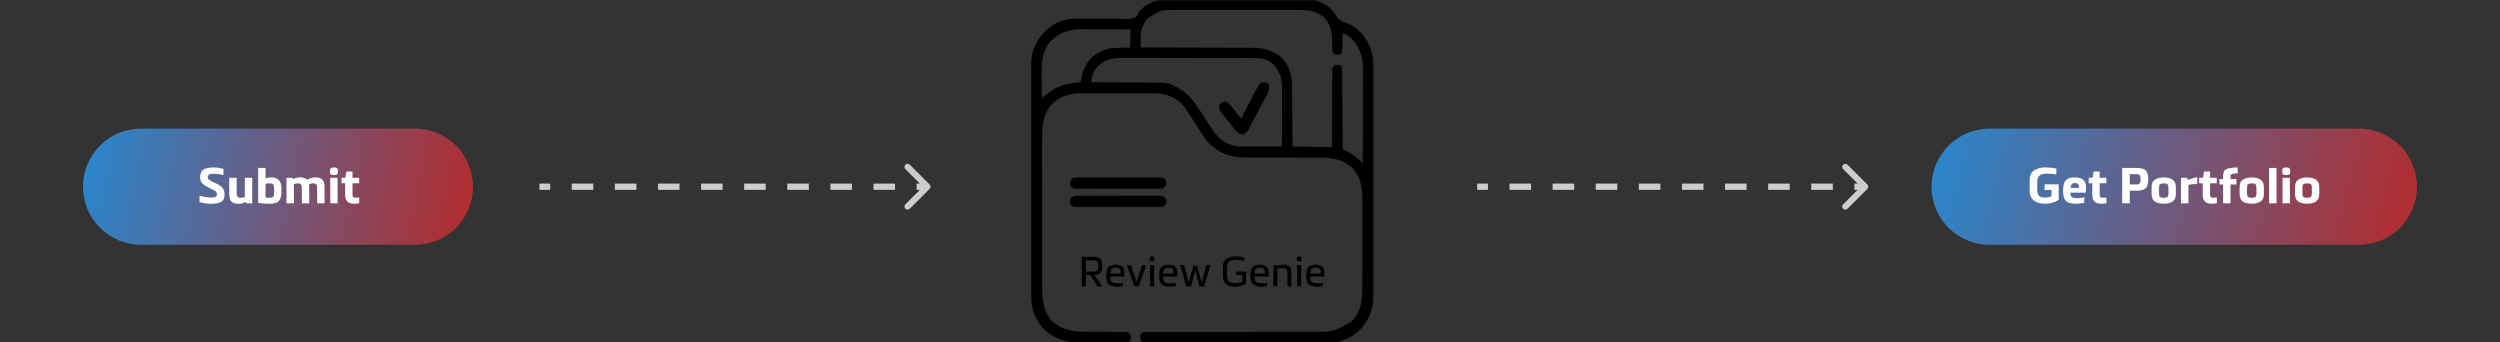 <svg width="1205" height="165" viewBox="0 0 1205 165" fill="none" xmlns="http://www.w3.org/2000/svg">
<rect x="0" y="0" width="1205" height="165" fill="#333333" stroke="none"/>
<mask id="mask0_191_2" style="mask-type:luminance" maskUnits="userSpaceOnUse" x="497" y="0" width="165" height="165">
<path d="M662 0H497V165H662V0Z" fill="white"/>
</mask>
<g mask="url(#mask0_191_2)">
<path d="M560.181 -0.044C560.568 -0.046 560.568 -0.046 560.963 -0.048C561.245 -0.048 561.527 -0.048 561.818 -0.048C562.27 -0.049 562.27 -0.049 562.73 -0.051C563.742 -0.055 564.753 -0.056 565.764 -0.057C566.488 -0.059 567.213 -0.061 567.937 -0.064C570.317 -0.07 572.698 -0.074 575.079 -0.077C575.899 -0.078 576.719 -0.08 577.539 -0.081C580.95 -0.086 584.362 -0.091 587.773 -0.094C588.658 -0.094 589.543 -0.095 590.428 -0.095C590.758 -0.096 590.758 -0.096 591.094 -0.096C594.653 -0.099 598.212 -0.107 601.771 -0.117C605.428 -0.128 609.086 -0.134 612.744 -0.135C614.796 -0.135 616.848 -0.138 618.9 -0.146C620.832 -0.154 622.764 -0.155 624.696 -0.152C625.403 -0.152 626.11 -0.154 626.817 -0.158C633.679 -0.199 633.679 -0.199 636.863 1.289C637.237 1.463 637.611 1.638 637.996 1.818C640.664 3.388 642.753 4.928 644.114 7.754C645.245 9.78 647.039 10.27 649.096 11.075C654.394 13.15 658.025 17.396 660.308 22.498C661.752 26.252 662.143 29.923 662.123 33.918C662.124 34.397 662.126 34.876 662.127 35.355C662.131 36.658 662.13 37.962 662.127 39.265C662.124 40.675 662.128 42.086 662.13 43.496C662.135 46.255 662.134 49.013 662.131 51.771C662.129 54.014 662.128 56.258 662.129 58.501C662.13 58.821 662.13 59.141 662.13 59.47C662.13 60.12 662.131 60.77 662.131 61.421C662.134 67.509 662.13 73.597 662.125 79.686C662.121 84.902 662.122 90.119 662.126 95.335C662.131 101.402 662.133 107.469 662.13 113.536C662.13 114.184 662.13 114.831 662.129 115.479C662.129 115.798 662.129 116.117 662.129 116.445C662.128 118.683 662.13 120.922 662.132 123.16C662.135 125.891 662.134 128.622 662.129 131.353C662.126 132.744 662.125 134.136 662.128 135.527C662.131 136.804 662.13 138.081 662.125 139.357C662.123 139.816 662.124 140.275 662.126 140.734C662.155 146.757 660.939 152.125 657.166 156.943C656.994 157.168 656.822 157.393 656.645 157.625C653.488 161.507 648.567 164.233 643.631 165C640.856 165.229 638.062 165.182 635.28 165.173C634.147 165.171 633.013 165.176 631.88 165.18C629.667 165.187 627.455 165.187 625.242 165.184C623.444 165.182 621.646 165.183 619.847 165.185C619.591 165.185 619.334 165.185 619.07 165.186C618.549 165.186 618.027 165.187 617.506 165.187C612.629 165.193 607.752 165.19 602.875 165.185C598.413 165.18 593.95 165.185 589.487 165.194C584.9 165.203 580.313 165.207 575.726 165.204C575.208 165.203 574.689 165.203 574.171 165.203C573.916 165.203 573.661 165.203 573.398 165.202C571.6 165.202 569.803 165.205 568.005 165.21C565.817 165.215 563.63 165.215 561.442 165.208C560.325 165.204 559.209 165.203 558.093 165.209C556.884 165.214 555.676 165.21 554.467 165.202C553.935 165.208 553.935 165.208 553.393 165.214C551.035 165.185 551.035 165.185 549.945 164.254C549.378 163.072 549.505 162.382 549.852 161.133C550.371 160.442 550.646 160.196 551.504 160.044C551.771 160.044 552.038 160.044 552.314 160.044C552.777 160.04 552.777 160.04 553.25 160.036C553.76 160.039 553.761 160.039 554.281 160.042C554.642 160.04 555.003 160.038 555.375 160.036C556.59 160.032 557.806 160.034 559.022 160.037C559.891 160.035 560.76 160.033 561.629 160.03C563.504 160.025 565.38 160.023 567.255 160.024C569.972 160.024 572.688 160.019 575.404 160.012C579.818 160.002 584.232 159.995 588.645 159.991C589.042 159.99 589.042 159.99 589.446 159.99C590.516 159.989 591.587 159.988 592.657 159.987C595.597 159.984 598.536 159.981 601.475 159.977C601.738 159.976 602.001 159.976 602.272 159.976C606.664 159.97 611.057 159.961 615.449 159.952C618.156 159.946 620.863 159.942 623.57 159.942C625.429 159.941 627.287 159.939 629.146 159.934C630.216 159.932 631.286 159.931 632.357 159.932C642.756 159.967 642.756 159.967 651.567 154.889C655.775 150.237 656.621 145.6 656.61 139.487C656.612 138.966 656.613 138.445 656.615 137.925C656.619 136.518 656.62 135.112 656.619 133.706C656.618 132.528 656.62 131.35 656.622 130.172C656.625 127.391 656.625 124.609 656.623 121.828C656.621 118.968 656.625 116.108 656.632 113.248C656.638 110.784 656.64 108.32 656.639 105.856C656.638 104.388 656.639 102.921 656.644 101.453C656.648 100.071 656.647 98.689 656.643 97.308C656.642 96.804 656.643 96.3 656.646 95.796C656.673 90.228 655.732 85.069 651.773 80.898C647.297 76.886 642.384 75.953 636.556 75.972C636.116 75.971 635.675 75.97 635.235 75.969C634.293 75.966 633.352 75.965 632.411 75.966C630.917 75.967 629.424 75.962 627.93 75.957C623.686 75.942 619.442 75.934 615.197 75.932C612.848 75.93 610.498 75.925 608.149 75.914C606.669 75.907 605.19 75.907 603.71 75.91C602.783 75.911 601.857 75.906 600.93 75.9C600.306 75.898 599.683 75.902 599.059 75.906C592.816 75.848 587.512 73.531 582.975 69.32C580.226 66.42 578.217 62.669 576.041 59.33C574.538 57.025 573.031 54.724 571.477 52.453C571.255 52.128 571.033 51.803 570.804 51.468C568.021 47.731 563.993 45.978 559.52 45.117C558.1 44.991 556.691 44.984 555.267 44.992C554.861 44.99 554.454 44.989 554.036 44.987C552.934 44.982 551.832 44.984 550.73 44.987C549.569 44.989 548.409 44.987 547.248 44.986C545.3 44.984 543.352 44.986 541.403 44.991C539.161 44.996 536.918 44.995 534.675 44.989C532.739 44.985 530.803 44.984 528.867 44.987C527.715 44.988 526.564 44.988 525.412 44.985C524.127 44.982 522.841 44.986 521.556 44.992C521.181 44.99 520.806 44.988 520.42 44.986C515.375 45.025 510.771 46.534 507.094 50.082C502.268 55.476 502.288 61.68 502.317 68.533C502.316 69.359 502.314 70.185 502.312 71.01C502.308 73.009 502.31 75.007 502.314 77.006C502.32 79.338 502.319 81.671 502.318 84.004C502.316 88.168 502.32 92.332 502.328 96.496C502.336 100.528 502.338 104.559 502.335 108.59C502.331 112.993 502.331 117.395 502.335 121.797C502.336 122.267 502.336 122.737 502.337 123.208C502.337 123.439 502.337 123.67 502.337 123.909C502.339 125.531 502.338 127.153 502.337 128.775C502.335 130.961 502.339 133.147 502.346 135.334C502.347 136.134 502.348 136.934 502.346 137.734C502.335 143.908 502.619 149.002 506.426 154.143C511.549 159.149 517.38 159.938 524.21 159.932C525.009 159.932 525.809 159.936 526.608 159.941C528.877 159.956 531.146 159.964 533.415 159.966C534.812 159.968 536.209 159.976 537.606 159.987C538.135 159.99 538.665 159.991 539.194 159.989C539.932 159.987 540.668 159.993 541.406 160C541.824 160.001 542.243 160.002 542.674 160.003C543.729 160.166 543.729 160.166 544.508 160.75C545.253 161.78 545.195 162.472 545.018 163.711C544.53 164.415 544.53 164.415 543.729 165C542.795 165.127 541.984 165.176 541.051 165.167C540.646 165.17 540.646 165.17 540.234 165.173C539.342 165.179 538.45 165.175 537.558 165.171C536.935 165.172 536.311 165.173 535.688 165.175C534.38 165.177 533.071 165.174 531.763 165.168C530.097 165.161 528.432 165.165 526.766 165.172C525.477 165.177 524.188 165.176 522.899 165.172C522.286 165.171 521.672 165.172 521.059 165.175C514.141 165.202 508.378 163.568 503.263 158.7C499.139 154.529 496.964 148.758 496.958 142.943C496.957 142.538 496.955 142.132 496.954 141.714C496.954 141.268 496.955 140.822 496.955 140.376C496.954 139.899 496.953 139.422 496.952 138.945C496.949 137.637 496.949 136.328 496.949 135.02C496.948 133.608 496.946 132.196 496.943 130.784C496.939 127.697 496.937 124.61 496.936 121.523C496.935 119.594 496.933 117.665 496.932 115.736C496.928 110.393 496.925 105.049 496.924 99.705C496.923 99.363 496.923 99.021 496.923 98.669C496.923 98.326 496.923 97.984 496.923 97.63C496.923 96.936 496.923 96.242 496.923 95.547C496.923 95.203 496.923 94.859 496.922 94.504C496.921 88.926 496.916 83.349 496.908 77.772C496.9 72.041 496.896 66.31 496.896 60.579C496.896 57.363 496.894 54.147 496.888 50.931C496.883 48.192 496.881 45.453 496.884 42.714C496.885 41.318 496.885 39.922 496.881 38.526C496.876 37.245 496.877 35.964 496.881 34.683C496.881 34.223 496.88 33.762 496.878 33.302C496.854 29.245 497.194 25.093 499.175 21.471C499.288 21.256 499.401 21.042 499.516 20.821C500.441 19.105 501.493 17.563 502.801 16.113C502.96 15.924 503.12 15.735 503.284 15.54C506.711 11.762 511.659 9.604 516.658 9.023C517.661 8.986 518.661 8.993 519.665 9.003C520.271 9.006 520.877 9.009 521.483 9.012C521.801 9.014 522.12 9.016 522.448 9.018C524.142 9.027 525.836 9.024 527.53 9.022C529.683 9.02 531.835 9.022 533.987 9.04C535.73 9.054 537.473 9.054 539.216 9.045C539.879 9.044 540.543 9.048 541.206 9.057C544.672 9.274 544.672 9.274 547.76 8.074C548.257 7.328 548.56 6.632 548.885 5.801C551.427 2.64 556.049 -0.033 560.181 -0.044ZM552.945 8.94C551.12 11.518 549.802 14.31 549.82 17.499C549.821 17.814 549.822 18.128 549.823 18.453C549.826 18.777 549.829 19.102 549.832 19.436C549.833 19.767 549.834 20.098 549.836 20.439C549.84 21.253 549.845 22.067 549.852 22.881C550.15 22.881 550.449 22.882 550.756 22.882C558.03 22.894 565.303 22.913 572.577 22.94C576.094 22.953 579.611 22.963 583.129 22.968C586.196 22.972 589.263 22.981 592.33 22.995C593.953 23.002 595.576 23.007 597.199 23.007C598.729 23.007 600.259 23.012 601.789 23.023C602.348 23.026 602.907 23.026 603.466 23.024C609.152 23.008 613.817 24.217 618.056 28.193C621.434 31.794 622.72 36.085 622.75 40.905C622.753 41.226 622.756 41.547 622.76 41.877C622.77 42.936 622.778 43.994 622.786 45.053C622.792 45.787 622.799 46.522 622.806 47.257C622.824 49.189 622.84 51.121 622.855 53.053C622.874 55.372 622.896 57.691 622.917 60.011C622.948 63.532 622.977 67.054 623.006 70.576C632.418 70.735 632.418 70.735 642.02 70.898C642.028 68.118 642.036 65.337 642.045 62.473C642.054 60.491 642.064 58.51 642.075 56.528C642.089 53.959 642.102 51.391 642.107 48.822C642.111 46.788 642.12 44.755 642.134 42.721C642.141 41.644 642.146 40.567 642.146 39.49C642.147 38.289 642.155 37.088 642.166 35.886C642.164 35.528 642.163 35.17 642.161 34.801C642.166 34.474 642.17 34.147 642.175 33.811C642.176 33.526 642.177 33.242 642.178 32.949C642.342 32.226 642.342 32.226 642.949 31.645C643.793 31.168 644.215 31.207 645.162 31.36C645.419 31.399 645.677 31.438 645.942 31.477C646.137 31.512 646.331 31.546 646.531 31.582C646.821 32.577 646.897 33.471 646.905 34.506C646.909 35.001 646.909 35.001 646.914 35.506C646.916 35.866 646.918 36.226 646.92 36.597C646.923 36.977 646.926 37.358 646.929 37.75C646.938 38.792 646.945 39.834 646.951 40.876C646.958 41.965 646.967 43.054 646.976 44.144C646.992 46.206 647.006 48.269 647.02 50.331C647.036 52.679 647.054 55.027 647.072 57.376C647.108 62.205 647.143 67.035 647.176 71.865C647.502 72.033 647.828 72.202 648.163 72.375C648.598 72.603 649.033 72.831 649.468 73.058C649.682 73.168 649.896 73.279 650.116 73.392C652.695 74.749 654.794 76.57 656.844 78.633C656.874 72.335 656.897 66.037 656.911 59.739C656.917 56.815 656.926 53.89 656.941 50.966C656.954 48.414 656.962 45.863 656.965 43.312C656.967 41.963 656.971 40.614 656.98 39.265C656.989 37.991 656.992 36.717 656.99 35.443C656.99 34.98 656.993 34.517 656.998 34.053C657.056 28.402 655.873 23.231 651.869 19.034C649.802 17.002 649.802 17.002 647.176 16.113C647.168 16.37 647.16 16.627 647.151 16.891C647.114 18.055 647.075 19.219 647.035 20.383C647.016 20.989 647.016 20.989 646.997 21.608C646.983 21.996 646.97 22.385 646.956 22.785C646.944 23.143 646.932 23.5 646.92 23.869C646.864 24.663 646.758 25.344 646.531 26.103C646.076 26.184 645.619 26.256 645.162 26.325C644.908 26.366 644.653 26.407 644.391 26.45C643.383 26.418 643.054 26.166 642.342 25.459C642.181 24.582 642.181 24.582 642.18 23.526C642.173 23.14 642.167 22.753 642.161 22.355C642.161 21.95 642.161 21.545 642.161 21.128C642.144 16.509 641.767 12.261 638.534 8.701C634.08 4.526 628.61 4.738 622.886 4.75C622.227 4.749 621.569 4.748 620.911 4.747C619.132 4.744 617.354 4.745 615.575 4.747C613.709 4.749 611.843 4.747 609.976 4.746C606.844 4.745 603.711 4.747 600.578 4.75C596.962 4.753 593.345 4.752 589.729 4.749C586.618 4.746 583.506 4.745 580.394 4.747C578.539 4.748 576.683 4.748 574.828 4.746C573.083 4.744 571.339 4.745 569.595 4.749C568.956 4.75 568.318 4.75 567.68 4.748C559.607 4.729 559.607 4.729 552.945 8.94ZM506.346 19.98C502.895 24.125 502.046 28.569 502.093 33.84C502.094 34.229 502.095 34.618 502.096 35.019C502.1 36.25 502.108 37.481 502.116 38.712C502.119 39.551 502.122 40.39 502.125 41.23C502.132 43.277 502.143 45.325 502.156 47.373C502.309 47.241 502.462 47.109 502.62 46.974C502.822 46.801 503.023 46.627 503.231 46.449C503.431 46.277 503.63 46.106 503.836 45.929C508.916 41.611 514.252 39.995 520.848 39.638C520.913 39.194 520.913 39.194 520.98 38.74C521.858 33.578 523.981 29.131 528.361 26.003C531.25 24.215 534.165 23.205 537.551 23.101C537.968 23.087 538.384 23.074 538.813 23.06C539.25 23.047 539.687 23.034 540.123 23.022C540.566 23.008 541.009 22.994 541.452 22.979C542.533 22.945 543.614 22.913 544.695 22.881C544.802 20.009 544.908 17.138 545.018 14.179C541.429 14.158 537.84 14.14 534.251 14.129C532.585 14.124 530.918 14.117 529.251 14.107C527.64 14.096 526.029 14.09 524.418 14.088C523.806 14.086 523.194 14.082 522.582 14.077C516.073 14.024 511.002 15.062 506.346 19.98ZM528.111 33.15C526.953 34.755 526.356 36.279 526.151 38.24C526.123 38.502 526.095 38.763 526.066 39.033C526.035 39.333 526.035 39.333 526.004 39.638C526.417 39.64 526.83 39.642 527.256 39.644C531.167 39.663 535.078 39.686 538.989 39.714C541 39.729 543.01 39.741 545.02 39.75C546.963 39.758 548.907 39.772 550.85 39.788C551.588 39.793 552.326 39.797 553.064 39.799C563.16 39.829 563.16 39.829 567.375 42.136C567.59 42.249 567.804 42.362 568.026 42.478C573.277 45.313 576.161 49.816 579.319 54.704C580.016 55.778 580.714 56.85 581.412 57.922C581.58 58.18 581.748 58.438 581.922 58.704C582.929 60.246 583.944 61.783 584.986 63.302C585.203 63.619 585.42 63.935 585.644 64.261C588.116 67.574 592.167 69.937 596.258 70.576C597.917 70.663 599.573 70.651 601.233 70.639C601.713 70.638 602.194 70.637 602.674 70.636C603.931 70.634 605.187 70.627 606.444 70.62C607.73 70.614 609.015 70.611 610.3 70.607C612.817 70.6 615.333 70.59 617.85 70.576C617.88 66.393 617.903 62.211 617.917 58.028C617.923 56.086 617.932 54.143 617.947 52.201C617.961 50.325 617.969 48.448 617.972 46.572C617.974 45.858 617.979 45.144 617.986 44.43C618.037 38.959 617.713 35.108 613.76 31.018C611.22 28.661 608.375 27.989 605 27.989C604.562 27.988 604.562 27.988 604.115 27.986C603.134 27.982 602.153 27.981 601.172 27.98C600.47 27.978 599.767 27.976 599.065 27.973C596.756 27.967 594.447 27.963 592.138 27.96C591.343 27.959 590.547 27.957 589.752 27.956C586.016 27.95 582.279 27.945 578.543 27.943C578.113 27.942 577.683 27.942 577.253 27.942C577.04 27.942 576.826 27.941 576.607 27.941C573.369 27.939 570.132 27.932 566.895 27.922C563.133 27.91 559.371 27.904 555.609 27.902C553.619 27.902 551.629 27.899 549.639 27.891C547.765 27.883 545.892 27.882 544.018 27.885C543.332 27.885 542.646 27.883 541.96 27.879C536.209 27.844 531.966 28.521 528.111 33.15Z" fill="black"/>
<path d="M518.752 85.596C519.12 85.592 519.488 85.588 519.868 85.585C520.272 85.586 520.676 85.587 521.093 85.588C521.523 85.585 521.953 85.582 522.383 85.579C523.55 85.572 524.718 85.571 525.886 85.572C526.861 85.572 527.835 85.569 528.81 85.566C531.109 85.56 533.409 85.559 535.708 85.561C538.081 85.564 540.453 85.556 542.826 85.544C544.862 85.534 546.899 85.531 548.935 85.532C550.152 85.533 551.368 85.531 552.585 85.523C553.729 85.516 554.873 85.516 556.017 85.523C556.637 85.525 557.257 85.518 557.877 85.512C558.431 85.517 558.431 85.517 558.996 85.523C559.317 85.522 559.638 85.522 559.968 85.522C561.132 85.8 561.469 86.342 562.098 87.334C562.259 88.321 562.259 88.321 562.098 89.268C561.496 90.01 561.016 90.453 560.164 90.879C559.603 90.911 559.042 90.921 558.48 90.922C558.123 90.924 557.766 90.925 557.399 90.926C557.005 90.926 556.612 90.926 556.206 90.926C555.793 90.927 555.38 90.928 554.955 90.929C553.82 90.932 552.686 90.933 551.551 90.933C550.605 90.933 549.658 90.935 548.711 90.936C546.478 90.938 544.245 90.939 542.012 90.939C539.707 90.939 537.402 90.942 535.097 90.947C533.12 90.951 531.142 90.953 529.164 90.953C527.983 90.953 526.801 90.954 525.62 90.957C524.302 90.961 522.984 90.959 521.666 90.957C521.274 90.959 520.882 90.961 520.478 90.963C520.119 90.962 519.76 90.96 519.391 90.959C518.923 90.959 518.923 90.959 518.446 90.959C517.584 90.875 517.066 90.692 516.336 90.235C515.66 89.366 515.693 88.916 515.752 87.797C516.195 85.921 516.877 85.603 518.752 85.596Z" fill="black"/>
<path d="M519.643 94.38C519.995 94.379 520.346 94.378 520.708 94.376C521.287 94.377 521.287 94.377 521.877 94.377C522.283 94.376 522.69 94.375 523.108 94.374C524.223 94.371 525.337 94.37 526.452 94.37C527.383 94.369 528.313 94.368 529.244 94.367C531.439 94.365 533.635 94.364 535.831 94.364C538.096 94.364 540.36 94.361 542.625 94.356C544.569 94.351 546.514 94.35 548.458 94.35C549.62 94.35 550.781 94.349 551.942 94.346C553.238 94.342 554.533 94.343 555.828 94.345C556.213 94.344 556.597 94.342 556.993 94.34C557.523 94.342 557.523 94.342 558.064 94.344C558.37 94.344 558.676 94.344 558.992 94.343C559.935 94.432 560.611 94.635 561.453 95.068C562.208 96.2 562.258 96.636 562.098 97.969C561.132 99.502 561.132 99.502 559.969 99.783C559.649 99.783 559.328 99.784 558.998 99.784C558.63 99.789 558.261 99.794 557.881 99.798C557.276 99.793 557.276 99.793 556.659 99.788C556.23 99.79 555.8 99.793 555.37 99.797C554.203 99.804 553.037 99.801 551.87 99.796C550.649 99.792 549.428 99.796 548.208 99.799C546.157 99.802 544.107 99.798 542.057 99.79C539.686 99.781 537.316 99.784 534.946 99.793C532.911 99.8 530.876 99.801 528.841 99.797C527.625 99.794 526.41 99.794 525.194 99.799C524.051 99.804 522.909 99.801 521.766 99.792C521.147 99.788 520.527 99.793 519.908 99.798C519.539 99.794 519.171 99.789 518.791 99.784C518.31 99.784 518.31 99.784 517.82 99.783C516.652 99.501 516.308 98.975 515.691 97.969C515.711 96.814 515.766 96.05 516.457 95.108C517.491 94.392 518.428 94.383 519.643 94.38Z" fill="black"/>
<path d="M610.76 39.961C611.384 40.484 611.384 40.484 611.727 41.25C611.884 43.057 611.495 44.256 610.628 45.806C610.512 46.021 610.396 46.237 610.277 46.459C609.898 47.163 609.514 47.862 609.128 48.561C608.864 49.048 608.6 49.535 608.337 50.022C607.799 51.017 607.258 52.01 606.717 53.002C605.97 54.375 605.243 55.758 604.521 57.145C604.199 57.761 603.876 58.377 603.553 58.992C603.253 59.567 602.956 60.144 602.658 60.72C602.475 61.067 602.292 61.414 602.103 61.772C601.945 62.073 601.788 62.375 601.626 62.685C601.011 63.607 600.403 64.165 599.48 64.775C598.139 64.792 597.471 64.652 596.424 63.805C596.063 63.378 596.063 63.378 595.694 62.942C595.421 62.622 595.147 62.303 594.866 61.973C594.576 61.619 594.289 61.264 594.002 60.908C593.854 60.724 593.706 60.54 593.553 60.351C592.793 59.402 592.044 58.446 591.303 57.483C590.358 56.258 589.36 55.08 588.35 53.909C587.773 53.008 587.636 52.302 587.557 51.24C587.955 50.317 588.308 49.792 589.108 49.186C590.132 48.893 590.718 49.006 591.746 49.306C592.485 49.924 593.063 50.648 593.66 51.401C593.827 51.604 593.995 51.808 594.167 52.017C595.293 53.39 596.39 54.786 597.449 56.211C597.848 56.762 597.848 56.762 598.514 57.041C598.642 56.704 598.642 56.704 598.773 56.36C599.19 55.354 599.666 54.4 600.165 53.432C600.263 53.242 600.361 53.052 600.461 52.857C600.778 52.244 601.096 51.631 601.414 51.019C601.522 50.81 601.63 50.602 601.742 50.388C602.488 48.951 603.239 47.517 603.992 46.084C604.164 45.756 604.336 45.427 604.514 45.089C604.946 44.27 605.384 43.454 605.825 42.64C605.949 42.405 606.073 42.17 606.201 41.928C606.674 41.068 607.068 40.388 607.874 39.811C608.918 39.525 609.724 39.697 610.76 39.961Z" fill="black"/>
</g>
<path d="M200 62H68C52.536 62 40 74.536 40 90C40 105.464 52.536 118 68 118H200C215.464 118 228 105.464 228 90C228 74.536 215.464 62 200 62Z" fill="url(#paint0_linear_191_2)"/>
<path d="M107.712 81.416V84.368C107.28 84.208 106.512 84.064 105.408 83.936C104.256 83.808 103.456 83.744 103.008 83.744C102.016 83.744 101.296 83.872 100.848 84.128C100.4 84.368 100.176 84.816 100.176 85.472C100.176 85.872 100.312 86.2 100.584 86.456C100.856 86.712 101.36 87.024 102.096 87.392L105.048 88.88C106.168 89.456 106.976 90.12 107.472 90.872C107.984 91.608 108.24 92.56 108.24 93.728C108.24 95.472 107.696 96.656 106.608 97.28C105.536 97.904 103.856 98.216 101.568 98.216C100.048 98.216 98.248 97.952 96.168 97.424V94.28C97.144 94.584 98.168 94.824 99.24 95C100.264 95.16 101.04 95.24 101.568 95.24C102.592 95.24 103.344 95.128 103.824 94.904C104.32 94.664 104.568 94.272 104.568 93.728C104.568 93.232 104.472 92.848 104.28 92.576C104.104 92.304 103.776 92.048 103.296 91.808L100.176 90.224C98.848 89.536 97.896 88.856 97.32 88.184C96.76 87.496 96.48 86.568 96.48 85.4C96.48 83.624 97 82.4 98.04 81.728C99.096 81.056 100.752 80.72 103.008 80.72C104.512 80.72 106.08 80.952 107.712 81.416ZM118.704 98L118.488 97.328C117.304 97.92 116.176 98.216 115.104 98.216C113.36 98.216 112.152 97.84 111.48 97.088C110.824 96.304 110.496 95.12 110.496 93.536V85.712H114.072V92.552C114.072 93.192 114.096 93.68 114.144 94.016C114.192 94.384 114.36 94.696 114.648 94.952C114.936 95.208 115.336 95.336 115.848 95.336C116.616 95.336 117.336 95.216 118.008 94.976V85.712H121.584V98H118.704ZM130.804 85.496C134.02 85.576 135.628 87.264 135.628 90.56V92.888C135.628 94.488 135.276 95.744 134.572 96.656C133.804 97.696 132.276 98.216 129.988 98.216C128.196 98.216 126.348 98.08 124.444 97.808V80.936H127.996V85.904C128.908 85.632 129.844 85.496 130.804 85.496ZM127.996 88.616V95.24C128.396 95.304 129.06 95.336 129.988 95.336C130.804 95.336 131.356 95.176 131.644 94.856C131.948 94.536 132.1 93.968 132.1 93.152V90.56C132.1 89.712 131.948 89.136 131.644 88.832C131.34 88.528 130.788 88.376 129.988 88.376C129.284 88.376 128.62 88.456 127.996 88.616ZM140.964 85.712L141.18 86.384C142.364 85.792 143.452 85.496 144.444 85.496C146.156 85.496 147.356 85.864 148.044 86.6C149.532 85.864 150.796 85.496 151.836 85.496C153.596 85.496 154.796 85.88 155.436 86.648C156.108 87.4 156.444 88.576 156.444 90.176V98H152.868V91.16C152.868 90.52 152.844 90.032 152.796 89.696C152.748 89.328 152.58 89.016 152.292 88.76C152.004 88.504 151.604 88.376 151.092 88.376C150.404 88.376 149.7 88.512 148.98 88.784C149.028 89.216 149.052 89.68 149.052 90.176V98H145.476V91.16C145.476 90.52 145.452 90.032 145.404 89.696C145.356 89.328 145.188 89.016 144.9 88.76C144.612 88.504 144.212 88.376 143.7 88.376C143.012 88.376 142.332 88.496 141.66 88.736V98H138.084V85.712H140.964ZM162.73 98H159.178V85.712H162.73V98ZM162.898 82.448V82.64C162.898 83.328 162.754 83.792 162.466 84.032C162.194 84.272 161.69 84.392 160.954 84.392C160.218 84.392 159.706 84.272 159.418 84.032C159.146 83.792 159.01 83.328 159.01 82.64V82.448C159.01 81.776 159.154 81.32 159.442 81.08C159.73 80.84 160.234 80.72 160.954 80.72C161.674 80.72 162.178 80.84 162.466 81.08C162.754 81.32 162.898 81.776 162.898 82.448ZM173.137 95.192V97.976C172.161 98.136 171.329 98.216 170.641 98.216C169.345 98.216 168.313 97.888 167.545 97.232C166.777 96.56 166.377 95.6 166.345 94.352V88.328H164.617V85.712H166.465L166.993 82.664H169.897V85.712H173.113V88.328H169.897V93.896C169.897 94.84 170.305 95.312 171.121 95.312C171.825 95.312 172.497 95.272 173.137 95.192Z" fill="white"/>
<path d="M1137 62H959C943.536 62 931 74.536 931 90C931 105.464 943.536 118 959 118H1137C1152.46 118 1165 105.464 1165 90C1165 74.536 1152.46 62 1137 62Z" fill="url(#paint1_linear_191_2)"/>
<path d="M992.295 88.856V96.344L991.911 96.584C989.959 97.672 987.863 98.216 985.623 98.216C984.759 98.184 983.887 98.072 983.007 97.88C981.423 97.496 980.223 96.776 979.407 95.72C979.119 95.352 978.871 94.864 978.663 94.256C978.407 93.44 978.279 92.512 978.279 91.472V87.44C978.279 87.008 978.295 86.552 978.327 86.072C978.359 85.704 978.455 85.232 978.615 84.656C978.775 84.08 979.015 83.584 979.335 83.168C979.863 82.464 980.711 81.872 981.879 81.392C983.063 80.912 984.447 80.688 986.031 80.72C987.823 80.72 989.527 80.888 991.143 81.224V84.104C990.023 83.848 988.535 83.72 986.679 83.72C985.639 83.72 984.799 83.816 984.159 84.008C982.815 84.376 982.079 85.536 981.951 87.488V91.472C981.951 93.472 982.591 94.64 983.871 94.976C984.527 95.136 985.127 95.216 985.671 95.216C986.759 95.216 987.807 95.024 988.815 94.64V91.568H985.479V88.856H992.295ZM997.998 90.56H1002.05C1002.2 89.008 1001.61 88.232 1000.3 88.232H1000.21C999.518 88.232 998.998 88.408 998.646 88.76C998.31 89.096 998.094 89.696 997.998 90.56ZM1005.34 92.864H997.95C997.95 93.68 998.07 94.28 998.31 94.664C998.566 95.032 998.958 95.264 999.486 95.36C1000.93 95.664 1002.64 95.568 1004.62 95.072V97.736C1002.89 98.056 1001.59 98.216 1000.71 98.216C998.39 98.216 996.758 97.776 995.814 96.896C994.87 96 994.398 94.336 994.398 91.904C994.398 89.312 994.918 87.576 995.958 86.696C996.486 86.248 997.07 85.936 997.71 85.76C998.366 85.584 999.198 85.496 1000.21 85.496C1001.95 85.496 1003.26 85.88 1004.14 86.648C1005.04 87.4 1005.49 88.744 1005.49 90.68C1005.49 91.272 1005.44 92 1005.34 92.864ZM1015.28 95.192V97.976C1014.31 98.136 1013.47 98.216 1012.79 98.216C1011.49 98.216 1010.46 97.888 1009.69 97.232C1008.92 96.56 1008.52 95.6 1008.49 94.352V88.328H1006.76V85.712H1008.61L1009.14 82.664H1012.04V85.712H1015.26V88.328H1012.04V93.896C1012.04 94.84 1012.45 95.312 1013.27 95.312C1013.97 95.312 1014.64 95.272 1015.28 95.192ZM1026.56 83.936V88.904H1029.64C1030.42 88.904 1030.97 88.736 1031.29 88.4C1031.61 88.064 1031.77 87.408 1031.77 86.432C1031.77 85.44 1031.61 84.776 1031.29 84.44C1030.97 84.104 1030.42 83.936 1029.64 83.936H1026.56ZM1029.64 91.904H1026.56V98H1022.89V80.936H1029.64C1031.17 80.936 1032.36 81.12 1033.21 81.488C1034.72 82.08 1035.47 83.728 1035.47 86.432C1035.47 88.768 1034.93 90.288 1033.86 90.992C1033.32 91.344 1032.73 91.584 1032.11 91.712C1031.5 91.84 1030.68 91.904 1029.64 91.904ZM1048.77 90.536V93.176C1048.77 93.576 1048.76 93.848 1048.74 93.992C1048.71 94.744 1048.56 95.352 1048.29 95.816C1047.73 96.888 1046.71 97.6 1045.24 97.952C1043.67 98.272 1042.14 98.272 1040.63 97.952C1039.4 97.68 1038.47 97.152 1037.85 96.368C1037.61 96.016 1037.43 95.648 1037.32 95.264C1037.14 94.672 1037.06 93.976 1037.06 93.176V90.536C1037.06 89.736 1037.14 89.048 1037.32 88.472C1037.66 87.16 1038.76 86.256 1040.63 85.76C1042.14 85.44 1043.67 85.44 1045.24 85.76C1046.71 86.112 1047.73 86.824 1048.29 87.896C1048.43 88.12 1048.54 88.44 1048.62 88.856C1048.72 89.416 1048.77 89.976 1048.77 90.536ZM1045.19 93.176V90.536C1045.19 89.672 1045.04 89.096 1044.74 88.808C1044.45 88.52 1043.84 88.376 1042.91 88.376C1042.05 88.376 1041.46 88.512 1041.14 88.784C1040.82 89.056 1040.65 89.64 1040.63 90.536V93.176C1040.63 94.04 1040.78 94.616 1041.09 94.904C1041.41 95.192 1042.02 95.336 1042.91 95.336C1043.78 95.336 1044.37 95.192 1044.69 94.904C1045.01 94.6 1045.18 94.024 1045.19 93.176ZM1051.24 85.712H1054.2L1054.51 86.768L1055.59 86.384C1055.88 86.272 1056.28 86.12 1056.79 85.928C1057.65 85.64 1058.41 85.496 1059.07 85.496V88.64C1057.13 88.688 1055.72 88.848 1054.82 89.12V98H1051.24V85.712ZM1068.51 95.192V97.976C1067.53 98.136 1066.7 98.216 1066.01 98.216C1064.72 98.216 1063.68 97.888 1062.92 97.232C1062.15 96.56 1061.75 95.6 1061.72 94.352V88.328H1059.99V85.712H1061.84L1062.36 82.664H1065.27V85.712H1068.48V88.328H1065.27V93.896C1065.27 94.84 1065.68 95.312 1066.49 95.312C1067.2 95.312 1067.87 95.272 1068.51 95.192ZM1071.54 88.928H1069.79V86.312H1071.54V84.728C1071.54 84.024 1071.66 83.376 1071.9 82.784C1072.22 81.952 1073.03 81.392 1074.32 81.104C1075.41 80.848 1076.82 80.72 1078.55 80.72V83.552C1077.62 83.552 1076.73 83.64 1075.88 83.816C1075.37 83.912 1075.11 84.32 1075.11 85.04V86.312H1077.97V88.928H1075.11V98H1071.54V88.928ZM1091.19 90.536V93.176C1091.19 93.576 1091.18 93.848 1091.17 93.992C1091.13 94.744 1090.98 95.352 1090.71 95.816C1090.15 96.888 1089.13 97.6 1087.66 97.952C1086.09 98.272 1084.56 98.272 1083.05 97.952C1081.82 97.68 1080.89 97.152 1080.27 96.368C1080.03 96.016 1079.85 95.648 1079.74 95.264C1079.57 94.672 1079.48 93.976 1079.48 93.176V90.536C1079.48 89.736 1079.57 89.048 1079.74 88.472C1080.08 87.16 1081.18 86.256 1083.05 85.76C1084.56 85.44 1086.09 85.44 1087.66 85.76C1089.13 86.112 1090.15 86.824 1090.71 87.896C1090.85 88.12 1090.97 88.44 1091.05 88.856C1091.14 89.416 1091.19 89.976 1091.19 90.536ZM1087.61 93.176V90.536C1087.61 89.672 1087.46 89.096 1087.16 88.808C1086.87 88.52 1086.26 88.376 1085.33 88.376C1084.47 88.376 1083.88 88.512 1083.56 88.784C1083.24 89.056 1083.07 89.64 1083.05 90.536V93.176C1083.05 94.04 1083.21 94.616 1083.51 94.904C1083.83 95.192 1084.44 95.336 1085.33 95.336C1086.2 95.336 1086.79 95.192 1087.11 94.904C1087.43 94.6 1087.6 94.024 1087.61 93.176ZM1097.29 98H1093.71V80.936H1097.29V98ZM1103.73 98H1100.18V85.712H1103.73V98ZM1103.9 82.448V82.64C1103.9 83.328 1103.76 83.792 1103.47 84.032C1103.2 84.272 1102.69 84.392 1101.96 84.392C1101.22 84.392 1100.71 84.272 1100.42 84.032C1100.15 83.792 1100.01 83.328 1100.01 82.64V82.448C1100.01 81.776 1100.16 81.32 1100.45 81.08C1100.73 80.84 1101.24 80.72 1101.96 80.72C1102.68 80.72 1103.18 80.84 1103.47 81.08C1103.76 81.32 1103.9 81.776 1103.9 82.448ZM1117.88 90.536V93.176C1117.88 93.576 1117.88 93.848 1117.86 93.992C1117.83 94.744 1117.68 95.352 1117.4 95.816C1116.84 96.888 1115.83 97.6 1114.36 97.952C1112.79 98.272 1111.25 98.272 1109.75 97.952C1108.52 97.68 1107.59 97.152 1106.96 96.368C1106.72 96.016 1106.55 95.648 1106.44 95.264C1106.26 94.672 1106.17 93.976 1106.17 93.176V90.536C1106.17 89.736 1106.26 89.048 1106.44 88.472C1106.77 87.16 1107.88 86.256 1109.75 85.76C1111.25 85.44 1112.79 85.44 1114.36 85.76C1115.83 86.112 1116.84 86.824 1117.4 87.896C1117.55 88.12 1117.66 88.44 1117.74 88.856C1117.84 89.416 1117.88 89.976 1117.88 90.536ZM1114.31 93.176V90.536C1114.31 89.672 1114.16 89.096 1113.85 88.808C1113.56 88.52 1112.96 88.376 1112.03 88.376C1111.16 88.376 1110.57 88.512 1110.25 88.784C1109.93 89.056 1109.76 89.64 1109.75 90.536V93.176C1109.75 94.04 1109.9 94.616 1110.2 94.904C1110.52 95.192 1111.13 95.336 1112.03 95.336C1112.89 95.336 1113.48 95.192 1113.8 94.904C1114.12 94.6 1114.29 94.024 1114.31 93.176Z" fill="white"/>
<path d="M448.061 91.061C448.646 90.475 448.646 89.525 448.061 88.939L438.515 79.393C437.929 78.808 436.979 78.808 436.393 79.393C435.808 79.979 435.808 80.929 436.393 81.515L444.879 90L436.393 98.485C435.808 99.071 435.808 100.021 436.393 100.607C436.979 101.192 437.929 101.192 438.515 100.607L448.061 91.061ZM260 91.5H265.194V88.5H260V91.5ZM275.583 91.5H285.972V88.5H275.583V91.5ZM296.361 91.5H306.75V88.5H296.361V91.5ZM317.139 91.5H327.528V88.5H317.139V91.5ZM337.917 91.5H348.306V88.5H337.917V91.5ZM358.694 91.5H369.083V88.5H358.694V91.5ZM379.472 91.5H389.861V88.5H379.472V91.5ZM400.25 91.5H410.639V88.5H400.25V91.5ZM421.028 91.5H431.417V88.5H421.028V91.5ZM441.806 91.5H447V88.5H441.806V91.5ZM448.061 91.061C448.646 90.475 448.646 89.525 448.061 88.939L438.515 79.393C437.929 78.808 436.979 78.808 436.393 79.393C435.808 79.979 435.808 80.929 436.393 81.515L444.879 90L436.393 98.485C435.808 99.071 435.808 100.021 436.393 100.607C436.979 101.192 437.929 101.192 438.515 100.607L448.061 91.061ZM260 91.5H265.194V88.5H260V91.5ZM275.583 91.5H285.972V88.5H275.583V91.5ZM296.361 91.5H306.75V88.5H296.361V91.5ZM317.139 91.5H327.528V88.5H317.139V91.5ZM337.917 91.5H348.306V88.5H337.917V91.5ZM358.694 91.5H369.083V88.5H358.694V91.5ZM379.472 91.5H389.861V88.5H379.472V91.5ZM400.25 91.5H410.639V88.5H400.25V91.5ZM421.028 91.5H431.417V88.5H421.028V91.5ZM441.806 91.5H447V88.5H441.806V91.5Z" fill="#CCCCCC"/>
<path d="M900.061 91.061C900.646 90.475 900.646 89.525 900.061 88.939L890.515 79.393C889.929 78.808 888.979 78.808 888.393 79.393C887.808 79.979 887.808 80.929 888.393 81.515L896.879 90L888.393 98.485C887.808 99.071 887.808 100.021 888.393 100.607C888.979 101.192 889.929 101.192 890.515 100.607L900.061 91.061ZM712 91.5H717.194V88.5H712V91.5ZM727.583 91.5H737.972V88.5H727.583V91.5ZM748.361 91.5H758.75V88.5H748.361V91.5ZM769.139 91.5H779.528V88.5H769.139V91.5ZM789.917 91.5H800.306V88.5H789.917V91.5ZM810.694 91.5H821.083V88.5H810.694V91.5ZM831.472 91.5H841.861V88.5H831.472V91.5ZM852.25 91.5H862.639V88.5H852.25V91.5ZM873.028 91.5H883.417V88.5H873.028V91.5ZM893.806 91.5H899V88.5H893.806V91.5ZM900.061 91.061C900.646 90.475 900.646 89.525 900.061 88.939L890.515 79.393C889.929 78.808 888.979 78.808 888.393 79.393C887.808 79.979 887.808 80.929 888.393 81.515L896.879 90L888.393 98.485C887.808 99.071 887.808 100.021 888.393 100.607C888.979 101.192 889.929 101.192 890.515 100.607L900.061 91.061ZM712 91.5H717.194V88.5H712V91.5ZM727.583 91.5H737.972V88.5H727.583V91.5ZM748.361 91.5H758.75V88.5H748.361V91.5ZM769.139 91.5H779.528V88.5H769.139V91.5ZM789.917 91.5H800.306V88.5H789.917V91.5ZM810.694 91.5H821.083V88.5H810.694V91.5ZM831.472 91.5H841.861V88.5H831.472V91.5ZM852.25 91.5H862.639V88.5H852.25V91.5ZM873.028 91.5H883.417V88.5H873.028V91.5ZM893.806 91.5H899V88.5H893.806V91.5Z" fill="#CCCCCC"/>
<path d="M523.374 125.48V130.94H526.834C527.714 130.94 528.361 130.76 528.774 130.4C529.187 130.027 529.394 129.287 529.394 128.18C529.394 127.06 529.187 126.333 528.774 126C528.361 125.653 527.714 125.48 526.834 125.48H523.374ZM527.474 132.58L531.354 138H528.994L525.434 132.58H523.374V138H521.414V123.78H526.834C527.621 123.78 528.254 123.833 528.734 123.94C529.227 124.047 529.681 124.24 530.094 124.52C530.934 125.08 531.354 126.3 531.354 128.18C531.354 129.9 531.001 131.073 530.294 131.7C529.681 132.233 528.741 132.527 527.474 132.58ZM535.155 131.88H540.135C540.215 130.867 540.082 130.153 539.735 129.74C539.389 129.313 538.755 129.1 537.835 129.1C536.915 129.1 536.249 129.307 535.835 129.72C535.435 130.133 535.209 130.853 535.155 131.88ZM541.915 133.3H535.115C535.115 134.287 535.255 135.013 535.535 135.48C535.815 135.947 536.282 136.26 536.935 136.42C537.322 136.5 537.775 136.54 538.295 136.54C539.589 136.54 540.562 136.46 541.215 136.3V137.86C540.189 138.073 539.215 138.18 538.295 138.18C537.669 138.18 537.069 138.127 536.495 138.02C535.215 137.727 534.342 137.2 533.875 136.44C533.422 135.707 533.195 134.533 533.195 132.92C533.195 130.72 533.609 129.267 534.435 128.56C534.862 128.2 535.329 127.947 535.835 127.8C536.355 127.653 537.022 127.58 537.835 127.58C539.355 127.58 540.455 127.96 541.135 128.72C541.909 129.533 542.169 131.06 541.915 133.3ZM547.783 135.8H547.863L550.543 127.76H552.543L548.823 138H546.823L543.103 127.76H545.103L547.783 135.8ZM556.438 124.7V124.86C556.438 125.287 556.351 125.58 556.178 125.74C556.018 125.9 555.731 125.98 555.318 125.98C554.904 125.98 554.611 125.9 554.438 125.74C554.278 125.58 554.198 125.287 554.198 124.86V124.7C554.198 124.273 554.278 123.987 554.438 123.84C554.611 123.68 554.904 123.6 555.318 123.6C555.731 123.6 556.018 123.68 556.178 123.84C556.351 123.987 556.438 124.273 556.438 124.7ZM556.278 138H554.358V127.76H556.278V138ZM560.663 131.88H565.643C565.723 130.867 565.59 130.153 565.243 129.74C564.896 129.313 564.263 129.1 563.343 129.1C562.423 129.1 561.756 129.307 561.343 129.72C560.943 130.133 560.716 130.853 560.663 131.88ZM567.423 133.3H560.623C560.623 134.287 560.763 135.013 561.043 135.48C561.323 135.947 561.79 136.26 562.443 136.42C562.83 136.5 563.283 136.54 563.803 136.54C565.096 136.54 566.07 136.46 566.723 136.3V137.86C565.696 138.073 564.723 138.18 563.803 138.18C563.176 138.18 562.576 138.127 562.003 138.02C560.723 137.727 559.85 137.2 559.383 136.44C558.93 135.707 558.703 134.533 558.703 132.92C558.703 130.72 559.116 129.267 559.943 128.56C560.37 128.2 560.836 127.947 561.343 127.8C561.863 127.653 562.53 127.58 563.343 127.58C564.863 127.58 565.963 127.96 566.643 128.72C567.416 129.533 567.676 131.06 567.423 133.3ZM580.45 138H578.15L576.15 130.64H576.07L574.07 138H571.77L568.79 127.76H570.79L572.97 136.02H573.05L575.21 128.08H577.01L579.17 136.02H579.25L581.43 127.76H583.43L580.45 138ZM600.591 130.92V136.8C599.005 137.72 597.258 138.18 595.351 138.18C594.631 138.167 593.898 138.08 593.151 137.92C591.658 137.573 590.585 136.807 589.931 135.62C589.758 135.3 589.645 134.947 589.591 134.56C589.485 133.947 589.431 133.32 589.431 132.68V129.1C589.431 128.66 589.438 128.36 589.451 128.2C589.571 127.227 589.731 126.553 589.931 126.18C590.558 124.98 591.631 124.207 593.151 123.86C593.898 123.687 594.738 123.6 595.671 123.6C596.658 123.6 598.011 123.747 599.731 124.04V125.66C598.331 125.42 596.978 125.3 595.671 125.3C594.991 125.3 594.305 125.373 593.611 125.52C592.585 125.76 591.938 126.287 591.671 127.1C591.485 127.727 591.391 128.393 591.391 129.1V132.68C591.391 133.387 591.485 134.053 591.671 134.68C591.938 135.493 592.585 136.02 593.611 136.26C594.131 136.38 594.711 136.453 595.351 136.48C595.965 136.48 596.585 136.413 597.211 136.28C597.931 136.133 598.471 135.96 598.831 135.76V132.62H595.851V130.92H600.591ZM604.667 131.88H609.647C609.727 130.867 609.594 130.153 609.247 129.74C608.9 129.313 608.267 129.1 607.347 129.1C606.427 129.1 605.76 129.307 605.347 129.72C604.947 130.133 604.72 130.853 604.667 131.88ZM611.427 133.3H604.627C604.627 134.287 604.767 135.013 605.047 135.48C605.327 135.947 605.794 136.26 606.447 136.42C606.834 136.5 607.287 136.54 607.807 136.54C609.1 136.54 610.074 136.46 610.727 136.3V137.86C609.7 138.073 608.727 138.18 607.807 138.18C607.18 138.18 606.58 138.127 606.007 138.02C604.727 137.727 603.854 137.2 603.387 136.44C602.934 135.707 602.707 134.533 602.707 132.92C602.707 130.72 603.12 129.267 603.947 128.56C604.374 128.2 604.84 127.947 605.347 127.8C605.867 127.653 606.534 127.58 607.347 127.58C608.867 127.58 609.967 127.96 610.647 128.72C611.42 129.533 611.68 131.06 611.427 133.3ZM622.471 138H620.551V131.7C620.551 130.753 620.391 130.107 620.071 129.76C619.764 129.4 619.118 129.22 618.131 129.22C617.251 129.22 616.444 129.34 615.711 129.58V138H613.791V127.76H615.291L615.431 128.2C616.244 127.787 617.178 127.58 618.231 127.58C619.831 127.58 620.938 127.867 621.551 128.44C622.164 129 622.471 130.053 622.471 131.6V138ZM627.316 124.7V124.86C627.316 125.287 627.23 125.58 627.056 125.74C626.896 125.9 626.61 125.98 626.196 125.98C625.783 125.98 625.49 125.9 625.316 125.74C625.156 125.58 625.076 125.287 625.076 124.86V124.7C625.076 124.273 625.156 123.987 625.316 123.84C625.49 123.68 625.783 123.6 626.196 123.6C626.61 123.6 626.896 123.68 627.056 123.84C627.23 123.987 627.316 124.273 627.316 124.7ZM627.156 138H625.236V127.76H627.156V138ZM631.542 131.88H636.522C636.602 130.867 636.469 130.153 636.122 129.74C635.775 129.313 635.142 129.1 634.222 129.1C633.302 129.1 632.635 129.307 632.222 129.72C631.822 130.133 631.595 130.853 631.542 131.88ZM638.302 133.3H631.502C631.502 134.287 631.642 135.013 631.922 135.48C632.202 135.947 632.669 136.26 633.322 136.42C633.709 136.5 634.162 136.54 634.682 136.54C635.975 136.54 636.949 136.46 637.602 136.3V137.86C636.575 138.073 635.602 138.18 634.682 138.18C634.055 138.18 633.455 138.127 632.882 138.02C631.602 137.727 630.729 137.2 630.262 136.44C629.809 135.707 629.582 134.533 629.582 132.92C629.582 130.72 629.995 129.267 630.822 128.56C631.249 128.2 631.715 127.947 632.222 127.8C632.742 127.653 633.409 127.58 634.222 127.58C635.742 127.58 636.842 127.96 637.522 128.72C638.295 129.533 638.555 131.06 638.302 133.3Z" fill="black"/>
<defs>
<linearGradient id="paint0_linear_191_2" x1="40" y1="62" x2="224.134" y2="99.859" gradientUnits="userSpaceOnUse">
<stop stop-color="#2788CF"/>
<stop offset="1" stop-color="#AF2E31"/>
</linearGradient>
<linearGradient id="paint1_linear_191_2" x1="931" y1="62" x2="1155.19" y2="119.374" gradientUnits="userSpaceOnUse">
<stop stop-color="#2788CF"/>
<stop offset="1" stop-color="#AF2E31"/>
</linearGradient>
</defs>
</svg>
